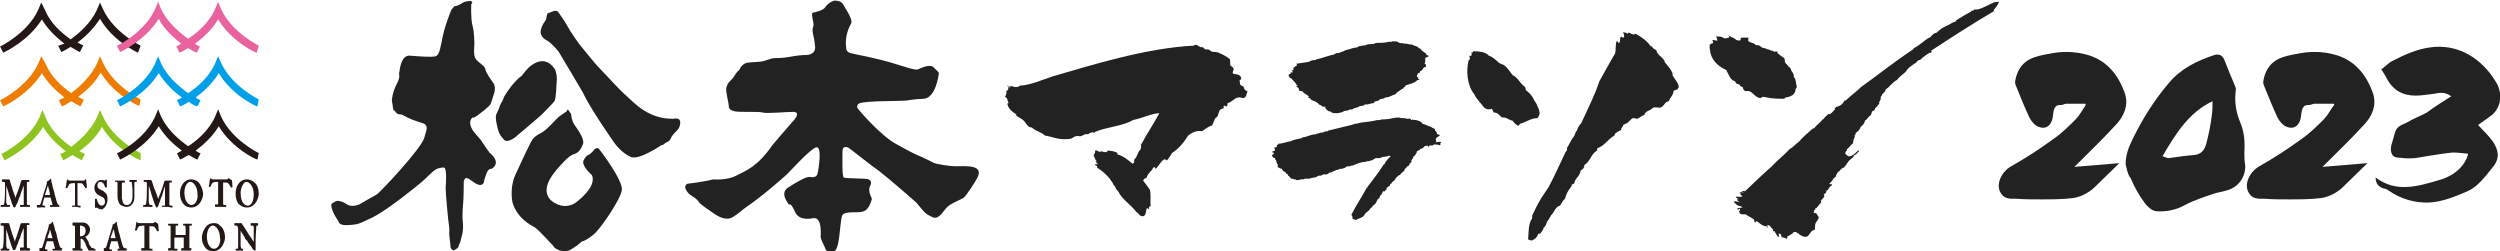 <?xml version="1.0" encoding="utf-8"?>
<!-- Generator: Adobe Illustrator 27.4.0, SVG Export Plug-In . SVG Version: 6.00 Build 0)  -->
<svg version="1.1" id="レイヤー_1" xmlns="http://www.w3.org/2000/svg" xmlns:xlink="http://www.w3.org/1999/xlink" x="0px"
	 y="0px" viewBox="0 0 400 40.2" style="enable-background:new 0 0 400 40.2;" xml:space="preserve">
<style type="text/css">
	.st0{fill:#231815;}
	.st1{fill:#EE7C00;}
	.st2{fill:#8FC31F;}
	.st3{fill:#E9639E;}
	.st4{fill:#009FE8;}
	.st5{fill:#222222;}
	.st6{fill-rule:evenodd;clip-rule:evenodd;fill:#222222;}
</style>
<g>
	<g>
		<g>
			<path class="st0" d="M22.5,7.3c0,0-4.3-2.1-6-5.8L16,0.4l-0.5,1.2c-1,2.1-2.8,3.7-4.2,4.7c-1.4-1-3.2-2.5-4.1-4.7L6.6,0.4
				L6.1,1.6c-1.7,3.7-6,5.8-6,5.8L0,7.4l0.5,1l0.1,0c0.2-0.1,4-1.9,6.1-5.3c0.8,1.4,2.1,2.7,3.6,3.9C9.8,7.1,9.5,7.3,9.4,7.3l-0.1,0
				l0.5,1l0.1,0c0,0,0.6-0.3,1.4-0.8c0.8,0.5,1.4,0.8,1.4,0.8l0.1,0l0.5-1l0-0.1l-0.1,0c-0.1,0-0.4-0.2-0.8-0.4
				C13.9,5.7,15.1,4.4,16,3C18,6.5,21.8,8.3,22,8.4l0.1,0L22.5,7.3L22.5,7.3z"/>
			<path class="st1" d="M22.5,15.9c0,0-4.3-2.1-6-5.8L16,9l-0.5,1.2c-1,2.1-2.8,3.7-4.1,4.7c-1.4-1-3.2-2.5-4.1-4.7L6.6,9l-0.5,1.2
				c-1.7,3.7-6,5.8-6,5.8l-0.1,0l0.5,1l0.1,0c0.2-0.1,4-1.9,6.1-5.3c0.8,1.4,2.1,2.7,3.6,3.9c-0.5,0.3-0.8,0.4-0.8,0.4l-0.1,0l0.5,1
				l0.1,0c0,0,0.6-0.3,1.4-0.8c0.8,0.5,1.3,0.7,1.4,0.8l0.1,0l0.5-1l0-0.1l-0.1,0c-0.1,0-0.4-0.2-0.8-0.4c1.6-1.2,2.8-2.4,3.6-3.9
				c2.1,3.5,5.9,5.3,6.1,5.3l0.1,0L22.5,15.9L22.5,15.9z"/>
			<path class="st2" d="M22.5,24.5c0,0-4.3-2.1-6-5.8L16,17.6l-0.5,1.2c-1,2.1-2.8,3.7-4.1,4.7c-1.4-1-3.2-2.5-4.1-4.7l-0.5-1.2
				l-0.5,1.2c-1.7,3.7-6,5.8-6,5.8l-0.1,0l0.5,1l0.1,0c0.2-0.1,4-1.9,6.1-5.3c0.8,1.4,2.1,2.7,3.6,3.9c-0.4,0.3-0.7,0.4-0.8,0.4
				l-0.1,0l0.5,1l0.1,0c0,0,0.6-0.3,1.4-0.8c0.8,0.5,1.4,0.8,1.4,0.8l0.1,0l0.5-1l-0.1,0c0,0-0.3-0.2-0.8-0.4
				c1.6-1.2,2.8-2.4,3.6-3.9c2.1,3.5,5.9,5.3,6.1,5.3l0.1,0L22.5,24.5L22.5,24.5z"/>
			<path class="st3" d="M41.4,7.3c0,0-4.3-2.1-6-5.8l-0.5-1.2l-0.5,1.2c-1,2.2-2.9,3.8-4.3,4.7c-1.4-1-3.3-2.6-4.3-4.7l-0.5-1.2
				l-0.5,1.2c-1.7,3.7-6,5.8-6,5.8l-0.1,0l0.5,1l0.1,0c0.2-0.1,4-1.9,6.1-5.3C26.3,4.8,27.9,6.1,29,7c-0.4,0.2-0.7,0.4-0.7,0.4
				l-0.1,0l0.5,1l0.1,0c0,0,0.5-0.2,1.3-0.7c0.7,0.4,1.2,0.7,1.3,0.7l0.1,0l0.5-1l-0.1,0c0,0-0.3-0.1-0.7-0.4
				c1.1-0.8,2.7-2.2,3.7-3.9c2.1,3.5,5.9,5.3,6.1,5.3l0.1,0L41.4,7.3L41.4,7.3z"/>
			<path class="st4" d="M41.4,15.9c0,0-4.3-2.1-6-5.8L34.9,9l-0.5,1.2c-1,2.2-2.9,3.8-4.3,4.7c-1.4-1-3.3-2.6-4.3-4.7L25.3,9
				l-0.5,1.2c-1.7,3.7-6,5.8-6,5.8l-0.1,0l0.5,1l0.1,0c0.2-0.1,4-1.9,6.1-5.3c1.1,1.8,2.6,3.1,3.7,3.9c-0.4,0.2-0.7,0.4-0.7,0.4
				l-0.1,0l0.5,1l0.1,0c0,0,0.5-0.2,1.3-0.7c0.7,0.5,1.2,0.7,1.3,0.7l0.1,0l0.5-1l-0.1,0c0,0-0.3-0.1-0.7-0.4
				c1.1-0.8,2.7-2.2,3.7-3.9c2.1,3.5,5.9,5.3,6.1,5.3l0.1,0L41.4,15.9L41.4,15.9z"/>
			<path class="st0" d="M41.4,24.5c0,0-4.3-2.1-6-5.8l-0.5-1.2l-0.5,1.2c-1,2.2-2.9,3.8-4.3,4.7c-1.4-1-3.3-2.6-4.3-4.7l-0.5-1.2
				l-0.5,1.2c-1.7,3.7-6,5.8-6,5.8l-0.1,0l0.5,1l0.1,0c0.2-0.1,4-1.9,6.1-5.3c1.1,1.8,2.6,3.1,3.7,3.9c-0.4,0.2-0.7,0.4-0.7,0.4
				l-0.1,0l0.5,1l0.1,0c0.1,0,0.5-0.3,1.3-0.7c0.7,0.4,1.2,0.7,1.3,0.7l0.1,0l0.5-1l-0.1,0c0,0-0.3-0.1-0.7-0.4
				c1.1-0.8,2.7-2.2,3.7-3.9c2.1,3.5,5.9,5.3,6.1,5.3l0.1,0L41.4,24.5L41.4,24.5z"/>
			<g>
				<path class="st0" d="M4.7,32.8H4.4c0,0-0.1-0.1-0.1-0.2c0,0,0-0.1,0-0.3l0-0.1c0-0.3,0-0.8,0-1v-0.4c0-0.3,0-1.3,0-1.5
					c0-0.2,0-0.2,0.1-0.2h0.2c0.1,0,0.1,0,0.1-0.1v-0.1c0-0.1-0.1-0.1-0.1-0.1c0,0,0,0,0,0l0,0c-0.1,0-0.3,0-0.9,0
					c-0.1,0-0.2,0-0.3,0.1c0,0.1-0.3,0.9-0.4,1.3l-0.3,0.8c-0.1,0.2-0.2,0.5-0.2,0.7c-0.1-0.3-0.3-0.9-0.5-1.4l0-0.1
					c-0.2-0.6-0.4-1.1-0.4-1.3c0-0.1-0.1-0.2-0.2-0.2c0,0,0,0-0.1,0c-0.1,0-0.2,0-0.3,0c-0.4,0-0.6,0-0.6,0l0,0c0,0,0,0,0,0
					c-0.1,0-0.1,0.1-0.1,0.1V29c0,0.1,0,0.1,0.1,0.1h0.2c0.1,0,0.2,0,0.2,0.3v1c0,0.1,0,1.6-0.1,2c0,0.2-0.1,0.4-0.2,0.4H0.2
					c-0.1,0-0.1,0-0.1,0.1V33c0,0,0,0.1,0.1,0.1c0,0,0,0,0.1,0c0.1,0,0.3,0,0.6,0c0.3,0,0.4,0,0.5,0c0,0,0.1,0,0.1,0
					c0.1,0,0.1-0.1,0.1-0.1v-0.1c0-0.1,0-0.1-0.1-0.1H1.2c-0.1,0-0.1-0.2-0.2-0.4c0-0.2,0-0.7,0-1.4v0c0-0.1,0-0.8,0-1.3
					c0.1,0.4,0.4,1.1,0.4,1.3c0,0,0.6,1.9,0.7,2c0,0.1,0.1,0.2,0.2,0.2c0.1,0,0.2-0.1,0.2-0.2c0,0,0.1-0.2,0.2-0.4l0.1-0.2
					c0.2-0.5,0.3-0.9,0.4-1c0-0.1,0.1-0.3,0.2-0.7l0.1-0.2c0.1-0.3,0.2-0.6,0.3-0.8c0,0.3,0,0.7,0,1.3v0.3c0,0.5,0,1.3,0,1.4
					c0,0.1,0,0.1-0.1,0.1H3.3c-0.1,0-0.1,0-0.1,0.1V33c0,0.1,0.1,0.1,0.1,0.1c0,0,0,0,0.1,0c0.1,0,0.3,0,0.6,0c0.3,0,0.5,0,0.6,0
					l0,0c0,0,0.1,0,0.1,0c0.1,0,0.1,0,0.1-0.1v-0.1C4.8,32.8,4.7,32.8,4.7,32.8z"/>
				<path class="st0" d="M7,33.2c0,0,0.1,0,0.1,0c0.1,0,0.1,0,0.1-0.1v-0.1c0,0,0-0.1-0.1-0.1H6.9c-0.1,0-0.1,0-0.1-0.1
					c0,0,0-0.1,0-0.1c0-0.1,0.2-0.8,0.3-1.1h1c0.1,0.3,0.2,0.9,0.3,1.1c0,0.1,0,0.1,0,0.1c0,0,0,0-0.1,0H8.1c-0.1,0-0.1,0-0.1,0.1
					V33c0,0.1,0.1,0.1,0.1,0.1c0,0,0.1,0,0.1,0c0.1,0,0.3,0,0.5,0c0.4,0,0.5,0,0.6,0c0,0,0.1,0,0.1,0c0.1,0,0.1,0,0.1-0.1v-0.1
					c0-0.1,0-0.1-0.1-0.1H9.4c0,0-0.1,0-0.2-0.2c-0.1-0.2-0.4-1.3-0.5-1.7c0-0.2-0.2-0.7-0.3-1.1l0-0.1c-0.1-0.4-0.2-0.7-0.2-0.9
					c0-0.1,0-0.2-0.1-0.2c-0.1,0-0.1,0-0.1,0.1c0,0.1-0.3,0.2-0.4,0.3c-0.1,0-0.1,0.1-0.1,0.1c0,0,0,0.1,0,0.1c0,0,0,0,0,0.1
					c0,0,0,0,0,0c0,0.1-0.4,1.4-0.5,1.6c-0.1,0.5-0.5,1.6-0.5,1.7c-0.1,0.2-0.2,0.2-0.2,0.2H6c-0.1,0-0.1,0-0.1,0.1V33
					c0,0,0,0.2,0.1,0.2c0,0,0,0,0.1,0c0.1,0,0.2,0,0.4,0C6.7,33.1,6.9,33.2,7,33.2z M7.2,31.1c0.1-0.2,0.2-0.6,0.3-0.9
					c0.1-0.3,0.1-0.4,0.2-0.5l0,0.1c0.1,0.4,0.3,1.1,0.3,1.4H7.2z"/>
				<path class="st0" d="M12.7,33.2C12.7,33.2,12.7,33.2,12.7,33.2c0.1,0,0.2,0,0.2-0.1v-0.1c0-0.1-0.1-0.1-0.1-0.1h-0.3
					c-0.1,0-0.1-0.2-0.1-0.5v-3.1h0.1c0.3,0,0.6,0,0.7,0.1c0.1,0.1,0.3,0.4,0.4,0.6c0,0,0,0.1,0.1,0.1l0,0h0l0.1,0
					c0,0,0.1,0,0.1-0.1c0-0.3-0.1-1-0.1-1.1c0-0.1,0-0.2-0.1-0.2c-0.1,0-0.1,0-0.1,0.1l0,0c-0.1,0.1-0.2,0.1-0.3,0.1
					c0,0-0.1,0-0.1,0l0,0c-0.2,0-0.4,0-0.8,0h-0.3c-0.3,0-0.5,0-0.7,0h0c-0.1,0-0.1,0-0.2,0c-0.1,0-0.2,0-0.3-0.1
					c0,0-0.1-0.1-0.1-0.1c0,0-0.1,0-0.1,0.2c0,0-0.1,0.3-0.1,0.7l-0.1,0.4c0,0.1,0,0.1,0.1,0.1l0.1,0c0,0,0,0,0,0
					c0.1,0,0.1-0.1,0.1-0.1c0.2-0.4,0.3-0.6,0.4-0.6c0.2-0.1,0.5-0.1,0.7-0.1h0.1v1.4c0,0.9,0,2,0,2.1c0,0,0,0.1-0.1,0.1h-0.3
					c-0.1,0-0.1,0-0.1,0.1V33c0,0.1,0.1,0.1,0.1,0.1c0,0,0,0,0.1,0l0,0c0.1,0,0.3,0,0.6,0C12.4,33.1,12.6,33.2,12.7,33.2z"/>
				<path class="st0" d="M17.2,31.8c0-0.4-0.1-0.7-0.3-0.9c-0.2-0.2-0.4-0.4-0.7-0.5c-0.2-0.1-0.4-0.2-0.5-0.3
					c-0.1-0.1-0.1-0.3-0.1-0.5c0-0.2,0.1-0.5,0.5-0.5c0.2,0,0.3,0.1,0.4,0.2c0.2,0.2,0.2,0.4,0.3,0.6c0,0.1,0.1,0.1,0.1,0.1
					c0,0,0,0,0,0l0.1,0c0.1,0,0.1-0.1,0.1-0.1c0,0,0-0.2,0-0.4c0-0.2,0-0.5,0-0.6c0-0.1-0.1-0.2-0.1-0.2c-0.1,0-0.1,0-0.1,0.1
					l-0.1,0.1c0,0,0,0,0,0c-0.1,0-0.3-0.1-0.6-0.1c-0.3,0-0.5,0.1-0.7,0.3c-0.2,0.2-0.4,0.5-0.4,0.9c0,0.4,0.1,0.7,0.3,0.9
					c0.2,0.3,0.6,0.4,0.7,0.5c0.5,0.2,0.7,0.4,0.7,0.9c0,0.4-0.3,0.6-0.5,0.6c-0.2,0-0.4-0.1-0.6-0.4c-0.1-0.3-0.2-0.5-0.2-0.6
					c0-0.1-0.1-0.1-0.1-0.1l0,0l-0.1,0c-0.1,0-0.1,0.1-0.1,0.1c0,0,0,0.3,0,0.6c0,0.3,0,0.5,0,0.6c0,0.1,0.1,0.2,0.1,0.2
					c0.1,0,0.1-0.1,0.2-0.1l0,0c0,0,0,0,0,0c0,0,0,0,0,0c0.2,0.2,0.5,0.3,0.9,0.3C16.8,33.2,17.2,32.7,17.2,31.8z"/>
				<path class="st0" d="M21.5,30.3c0-0.5,0-0.9,0-1c0-0.1,0-0.2,0.1-0.2h0.2c0,0,0.1,0,0.1-0.1v-0.1c0-0.1-0.1-0.1-0.1-0.1
					c0,0,0,0,0,0l0,0c-0.1,0-0.2,0-0.4,0c-0.2,0-0.4,0-0.5,0l0,0c0,0,0,0-0.1,0c-0.1,0-0.1,0-0.1,0.1V29c0,0.1,0,0.1,0.1,0.1h0.2
					c0.1,0,0.1,0.1,0.1,0.2c0,0.1,0.1,0.7,0.1,1.1v1.1c0,0.4-0.1,0.7-0.3,1c-0.1,0.2-0.4,0.3-0.6,0.3c-0.1,0-0.4,0-0.6-0.3
					c-0.1-0.2-0.1-0.5-0.2-0.7c0-0.2,0-0.6,0-0.9v-0.7c0-0.3,0-0.7,0-0.8c0-0.1,0-0.2,0.2-0.2h0.2c0.1,0,0.1,0,0.1-0.1v-0.1
					c0-0.1-0.1-0.1-0.1-0.1c0,0,0,0-0.1,0h0c-0.1,0-0.3,0-0.6,0c-0.4,0-0.6,0-0.7,0l0,0c0,0,0,0,0,0c-0.1,0-0.1,0-0.1,0.1V29
					c0,0.1,0.1,0.1,0.1,0.1h0.2c0,0,0.1,0,0.1,0.2v1.4c0,0.8,0,1.2,0.1,1.4c0.1,0.4,0.3,0.7,0.6,0.8c0.2,0.1,0.5,0.2,0.7,0.2
					c0.4,0,0.7-0.1,0.9-0.4c0.3-0.3,0.4-0.7,0.4-1.2C21.5,31.4,21.5,30.4,21.5,30.3z"/>
				<path class="st0" d="M27.4,33.2L27.4,33.2c0.1,0,0.1,0,0.1,0c0.1,0,0.1,0,0.1-0.1v-0.1c0-0.1-0.1-0.1-0.1-0.1h-0.3
					c0,0-0.1-0.1-0.1-0.2c0,0,0-0.1,0-0.2l0-0.2c0-0.3,0-0.8,0-1v-0.4c0-0.9,0-1.4,0-1.5c0-0.2,0-0.2,0.1-0.2h0.2
					c0.1,0,0.1,0,0.1-0.1v-0.1c0-0.1-0.1-0.1-0.1-0.1c0,0,0,0,0,0l0,0c-0.1,0-0.3,0-0.8,0c-0.1,0-0.2,0-0.3,0.1
					c0,0.1-0.3,0.9-0.4,1.3l-0.1,0.2c0,0.1-0.1,0.3-0.2,0.6l-0.1,0.2c-0.1,0.2-0.1,0.4-0.2,0.5c-0.1-0.3-0.3-0.9-0.5-1.4l-0.1-0.2
					c-0.2-0.5-0.3-1-0.4-1.2c0-0.1-0.1-0.2-0.2-0.2c0,0-0.1,0-0.1,0c-0.1,0-0.2,0-0.3,0c-0.4,0-0.6,0-0.6,0l0,0c0,0,0,0,0,0
					c-0.1,0-0.1,0.1-0.1,0.1V29c0,0.1,0,0.1,0.1,0.1h0.2c0.1,0,0.2,0,0.2,0.3v1c0,0.1,0,1.6-0.1,2c0,0.2-0.1,0.4-0.2,0.4h-0.2
					c-0.1,0-0.1,0-0.1,0.1V33c0,0,0,0.1,0.1,0.1c0,0,0,0,0.1,0c0.1,0,0.3,0,0.6,0c0.3,0,0.4,0,0.5,0c0,0,0.1,0,0.1,0
					c0.1,0,0.1-0.1,0.1-0.1v-0.1c0-0.1,0-0.1-0.1-0.1H24c-0.1,0-0.1-0.2-0.2-0.4c0-0.2,0-0.7,0-1.4v0c0-0.2,0-0.8,0-1.3
					c0.1,0.4,0.4,1.1,0.4,1.3c0,0,0.6,1.9,0.7,2c0,0.1,0.1,0.2,0.2,0.2c0.1,0,0.1-0.1,0.2-0.2c0,0,0.1-0.2,0.2-0.6l0.1-0.2
					c0.1-0.4,0.2-0.7,0.3-0.8c0-0.1,0.1-0.3,0.2-0.7c0.1-0.3,0.2-0.7,0.3-0.9c0,0.3,0,0.7,0,1.3v0.3c0,0.5,0,1.3,0,1.4
					c0,0.1,0,0.1-0.1,0.1h-0.3c-0.1,0-0.1,0-0.1,0.1V33c0,0.1,0.1,0.1,0.1,0.1c0,0,0,0,0.1,0c0.1,0,0.3,0,0.6,0
					C27.1,33.1,27.3,33.2,27.4,33.2z"/>
				<path class="st0" d="M31.8,29.2c-0.4-0.4-0.9-0.5-1.2-0.5c-0.6,0-1.1,0.3-1.4,0.8c-0.4,0.6-0.4,1.2-0.4,1.5
					c0,0.9,0.4,1.5,0.7,1.8c0.3,0.3,0.8,0.4,1.1,0.4c0.6,0,1.1-0.3,1.5-0.9c0.2-0.4,0.4-0.8,0.4-1.3C32.4,30,32,29.5,31.8,29.2z
					 M30.6,32.8c-0.4,0-1.1-0.5-1.1-2c0-0.4,0.1-1,0.4-1.4c0.2-0.2,0.3-0.3,0.5-0.3c0,0,0,0,0.1,0c0,0,0,0,0,0c0.4,0,1.1,0.7,1.1,2
					C31.7,31.7,31.4,32.8,30.6,32.8z"/>
				<path class="st0" d="M36.6,28.5c-0.1,0-0.1,0-0.1,0.1l0,0c-0.1,0.1-0.2,0.1-0.3,0.1c0,0-0.1,0-0.1,0l0,0c-0.2,0-0.4,0-0.8,0
					h-0.3c-0.3,0-0.5,0-0.7,0h0c-0.1,0-0.1,0-0.2,0c-0.1,0-0.2,0-0.3-0.1c0,0-0.1-0.1-0.1-0.1c0,0-0.1,0-0.1,0.2
					c0,0-0.1,0.3-0.1,0.7l-0.1,0.4c0,0.1,0,0.1,0.1,0.1l0.1,0c0,0,0,0,0,0c0.1,0,0.1-0.1,0.1-0.1c0.2-0.4,0.3-0.6,0.4-0.6
					c0.2-0.1,0.5-0.1,0.7-0.1h0.1v1.4c0,0.2,0,1.9,0,2.1c0,0,0,0.1-0.1,0.1h-0.3c-0.1,0-0.1,0-0.1,0.1V33c0,0.1,0.1,0.1,0.1,0.1
					c0,0,0,0,0.1,0l0,0c0.1,0,0.3,0,0.7,0c0.4,0,0.6,0,0.7,0c0,0,0,0,0.1,0c0.1,0,0.1,0,0.1-0.1v-0.1c0-0.1-0.1-0.1-0.1-0.1h-0.3
					c-0.1,0-0.1-0.2-0.1-0.5v-3.1h0.1c0.3,0,0.6,0,0.7,0.1c0.1,0.1,0.3,0.4,0.4,0.6c0,0,0,0.1,0.1,0.1h0l0.1,0c0,0,0.1,0,0.1-0.1
					c0-0.3-0.1-1-0.1-1.1C36.7,28.7,36.7,28.5,36.6,28.5z"/>
				<path class="st0" d="M38.4,32.8c0.3,0.3,0.8,0.4,1.1,0.4c0.6,0,1.1-0.3,1.5-0.9c0.2-0.4,0.4-0.8,0.4-1.3c0-1-0.4-1.6-0.7-1.8
					c-0.4-0.4-0.9-0.5-1.2-0.5c-0.6,0-1.1,0.3-1.4,0.8c-0.4,0.6-0.4,1.2-0.4,1.5C37.7,31.9,38,32.6,38.4,32.8z M39.4,29.1
					C39.4,29.1,39.5,29.1,39.4,29.1L39.4,29.1C39.5,29.1,39.5,29.1,39.4,29.1c0.5,0,1.2,0.7,1.2,2c0,0.7-0.2,1.8-1,1.8
					c-0.4,0-1.1-0.5-1.1-2c0-0.4,0.1-1,0.4-1.4C39.1,29.2,39.2,29.1,39.4,29.1z"/>
				<path class="st0" d="M4.7,39.7H4.4c0,0-0.1-0.1-0.1-0.2c0,0,0-0.1,0-0.3l0-0.1c0-0.3,0-0.8,0-1v-0.4c0-0.3,0-1.4,0-1.5
					c0-0.2,0-0.2,0.1-0.2h0.2c0.1,0,0.1,0,0.1-0.1v-0.1c0-0.1-0.1-0.1-0.1-0.1c0,0,0,0-0.1,0c-0.1,0-0.3,0-0.9,0
					c-0.1,0-0.2,0-0.3,0.1c0,0.1-0.3,0.9-0.4,1.3l-0.1,0.3c0,0.1-0.1,0.3-0.2,0.6c-0.1,0.2-0.2,0.5-0.2,0.7
					c-0.1-0.3-0.3-0.9-0.5-1.4l0-0.1c-0.2-0.5-0.3-1-0.4-1.3c0-0.1-0.1-0.2-0.2-0.2c0,0,0,0-0.1,0c-0.1,0-0.2,0-0.3,0
					c-0.4,0-0.5,0-0.6,0c0,0,0,0-0.1,0c-0.1,0-0.1,0.1-0.1,0.1V36c0,0.1,0,0.1,0.1,0.1h0.2c0.1,0,0.2,0,0.2,0.3v1c0,0.1,0,1.6-0.1,2
					c0,0.2-0.1,0.4-0.2,0.4H0.2c-0.1,0-0.1,0-0.1,0.1V40c0,0,0,0.1,0.1,0.1c0,0,0,0,0,0h0c0.1,0,0.2,0,0.6,0c0.3,0,0.4,0,0.5,0
					c0,0,0.1,0,0.1,0c0.1,0,0.1-0.1,0.1-0.1v-0.1c0-0.1,0-0.1-0.1-0.1H1.2c-0.1,0-0.1-0.2-0.2-0.4c0-0.2,0-0.7,0-1.4v0
					c0-0.1,0-0.8,0-1.3c0.1,0.4,0.4,1.1,0.4,1.3c0,0,0.6,1.9,0.7,2C2.2,40,2.3,40,2.3,40c0.1,0,0.2-0.1,0.2-0.2c0,0,0.1-0.2,0.2-0.5
					l0.1-0.2c0.1-0.4,0.3-0.9,0.4-1c0-0.1,0.1-0.3,0.2-0.7l0.1-0.2c0.1-0.3,0.2-0.5,0.3-0.7c0,0.3,0,0.7,0,1.3v0.3
					c0,0.5,0,1.3,0,1.4c0,0.1,0,0.1-0.1,0.1H3.3c-0.1,0-0.1,0-0.1,0.1V40c0,0.1,0.1,0.1,0.1,0.1c0,0,0,0,0.1,0c0.1,0,0.3,0,0.6,0
					c0.3,0,0.5,0,0.6,0c0,0,0.1,0,0.1,0c0.1,0,0.1,0,0.1-0.1v-0.1C4.8,39.8,4.7,39.7,4.7,39.7z"/>
				<path class="st0" d="M9.9,39.7H9.8c0,0-0.1,0-0.2-0.2c-0.1-0.2-0.4-1.3-0.5-1.7c0-0.2-0.1-0.6-0.3-1l0-0.1
					c-0.1-0.4-0.2-0.8-0.3-1c0-0.1,0-0.2-0.1-0.2c-0.1,0-0.1,0-0.1,0.1c0,0.1-0.3,0.2-0.4,0.3c-0.1,0-0.1,0.1-0.1,0.1
					c0,0,0,0.1,0,0.1c0,0,0,0,0,0.1c0,0,0,0,0,0l0,0c0,0.1-0.4,1.4-0.5,1.6c-0.1,0.5-0.5,1.6-0.5,1.7c-0.1,0.2-0.2,0.2-0.2,0.2H6.4
					c-0.1,0-0.1,0-0.1,0.1V40c0,0,0,0.2,0.1,0.2c0,0,0,0,0.1,0l0,0c0.1,0,0.2,0,0.4,0c0.2,0,0.4,0,0.5,0h0c0,0,0.1,0,0.1,0
					c0.1,0,0.1,0,0.1-0.1v-0.1c0,0,0-0.1-0.1-0.1H7.3c0,0-0.1,0-0.1-0.1c0,0,0-0.1,0-0.1c0-0.1,0.2-0.8,0.3-1.1h1
					c0.1,0.3,0.2,0.9,0.3,1.1c0,0.1,0,0.1,0,0.1c0,0,0,0-0.1,0H8.5c-0.1,0-0.1,0-0.1,0.1V40c0,0.1,0.1,0.1,0.1,0.1c0,0,0.1,0,0.1,0
					l0,0c0.1,0,0.3,0,0.5,0c0.4,0,0.5,0,0.6,0c0,0,0.1,0,0.1,0c0.1,0,0.1,0,0.1-0.1v-0.1C10,39.8,10,39.7,9.9,39.7z M8.4,38.1H7.6
					c0-0.2,0.1-0.5,0.3-0.9l0-0.1c0-0.2,0.1-0.3,0.1-0.4C8.1,37.1,8.3,37.8,8.4,38.1z"/>
				<path class="st0" d="M14.9,39.7c-0.1,0-0.2,0-0.3-0.1c-0.1-0.1-0.4-0.6-0.4-0.7l0-0.1c-0.1-0.2-0.3-0.6-0.4-0.7
					c0-0.1-0.1-0.1-0.2-0.2c0.5-0.2,0.8-0.6,0.8-1.2c0-0.3-0.1-0.5-0.3-0.7c-0.2-0.3-0.6-0.4-0.9-0.4c-0.1,0-0.2,0-0.3,0l-0.1,0
					c-0.2,0-0.3,0-0.5,0c-0.4,0-0.5,0-0.6,0c0,0,0,0,0,0c-0.1,0-0.1,0-0.1,0.1V36c0,0.1,0,0.1,0.1,0.1h0.2c0,0,0.1,0.1,0.1,0.2v1.6
					c0,0.5,0,1.1,0,1.7c0,0.1,0,0.1-0.1,0.1h-0.2c-0.1,0-0.1,0-0.1,0.1V40c0,0.1,0.1,0.1,0.1,0.1c0,0,0,0,0.1,0c0.1,0,0.2,0,0.6,0
					c0.4,0,0.5,0,0.6,0c0,0,0,0,0.1,0c0.1,0,0.1,0,0.1-0.1v-0.1c0-0.1,0-0.1-0.1-0.1h-0.2c0,0,0,0,0-0.2c0-0.1,0-0.7,0-1.1v-0.3
					c0,0,0.1,0,0.1,0c0.2,0,0.2,0.1,0.4,0.3c0.1,0.1,0.2,0.4,0.3,0.5l0,0.1c0.1,0.3,0.2,0.5,0.3,0.6c0,0.1,0.1,0.3,0.2,0.4l0,0
					l0.1,0c0.1,0,0.2,0,0.4,0c0.2,0,0.3,0,0.4,0c0,0,0,0,0.1,0c0,0,0.1,0,0.1-0.1v-0.1C15,39.8,15,39.7,14.9,39.7z M13.7,36.9
					c0,0.3-0.1,0.9-0.8,0.9c0,0-0.1,0-0.1,0l0-1.6c0-0.1,0-0.1,0-0.1c0,0,0.1,0,0.1,0c0.2,0,0.4,0.1,0.6,0.2
					C13.6,36.5,13.7,36.7,13.7,36.9z"/>
				<path class="st0" d="M20.1,39.7h-0.2c0,0-0.1,0-0.2-0.2c-0.1-0.2-0.4-1.3-0.5-1.7c0-0.2-0.2-0.6-0.3-1.1l0-0.1
					c-0.1-0.4-0.2-0.7-0.2-0.9c0-0.1,0-0.2-0.1-0.2c-0.1,0-0.1,0-0.1,0.1c0,0.1-0.3,0.2-0.4,0.3c-0.1,0-0.1,0.1-0.1,0.1
					c0,0,0,0.1,0,0.1c0,0,0,0,0,0.1c0,0,0,0,0,0c-0.1,0.2-0.4,1.4-0.5,1.6c-0.1,0.5-0.5,1.6-0.5,1.7c-0.1,0.2-0.2,0.2-0.2,0.2h-0.1
					c-0.1,0-0.1,0-0.1,0.1V40c0,0,0,0.2,0.1,0.2c0,0,0,0,0.1,0l0,0c0.1,0,0.2,0,0.4,0c0.2,0,0.4,0,0.5,0h0c0,0,0.1,0,0.1,0
					c0.1,0,0.1,0,0.1-0.1v-0.1c0,0,0-0.1-0.1-0.1h-0.2c-0.1,0-0.1,0-0.1-0.1c0,0,0-0.1,0-0.1c0-0.1,0.2-0.8,0.3-1.1h1
					c0.1,0.3,0.2,0.9,0.3,1.1c0,0.1,0,0.1,0,0.1c0,0,0,0-0.1,0h-0.1c-0.1,0-0.1,0-0.1,0.1V40c0,0.1,0.1,0.1,0.1,0.1c0,0,0.1,0,0.1,0
					l0,0c0.1,0,0.3,0,0.5,0c0.4,0,0.5,0,0.6,0c0,0,0.1,0,0.1,0c0.1,0,0.1,0,0.1-0.1v-0.1C20.2,39.8,20.1,39.7,20.1,39.7z M18.5,38.1
					h-0.8c0-0.2,0.2-0.6,0.3-0.9c0.1-0.3,0.1-0.5,0.2-0.5l0,0.1C18.3,37,18.4,37.8,18.5,38.1z"/>
				<path class="st0" d="M24.8,35.5c-0.1,0-0.1,0-0.1,0.1l0,0c-0.1,0.1-0.2,0.1-0.3,0.1c0,0-0.1,0-0.1,0l0,0c-0.2,0-0.4,0-0.8,0
					h-0.3c-0.3,0-0.5,0-0.7,0c-0.1,0-0.1,0-0.2,0c-0.1,0-0.2,0-0.3-0.1c0,0-0.1-0.1-0.1-0.1c0,0-0.1,0-0.1,0.2
					c0,0.1-0.1,0.4-0.1,0.7l-0.1,0.4c0,0.1,0,0.1,0.1,0.1l0.1,0c0,0,0,0,0,0c0.1,0,0.1-0.1,0.1-0.1c0.2-0.5,0.3-0.6,0.4-0.6
					c0.2-0.1,0.5-0.1,0.7-0.1h0.1v1.4c0,0.9,0,2,0,2.1c0,0,0,0.1-0.1,0.1h-0.3c-0.1,0-0.1,0-0.1,0.1V40c0,0.1,0.1,0.1,0.1,0.1
					c0,0,0,0,0.1,0c0.1,0,0.3,0,0.7,0c0.4,0,0.6,0,0.7,0c0,0,0,0,0.1,0c0.1,0,0.1,0,0.1-0.1v-0.1c0-0.1-0.1-0.1-0.1-0.1h-0.3
					c-0.1,0-0.1-0.2-0.1-0.5v-3.1h0.1c0.3,0,0.6,0,0.7,0.1c0.1,0.1,0.3,0.4,0.4,0.6c0,0,0,0.1,0.1,0.1l0,0l0.1,0c0,0,0.1,0,0.1-0.1
					c0-0.3-0.1-1-0.1-1.1C24.9,35.6,24.9,35.5,24.8,35.5z"/>
				<path class="st0" d="M30.6,39.7h-0.2c-0.1,0-0.1,0-0.1-0.2c0-0.1,0-0.3,0-0.6l0-0.3c0-0.3,0-0.5,0-0.6v-0.6c0-0.1,0-0.3,0-0.5
					l0-0.2c0-0.2,0-0.3,0-0.4c0-0.2,0-0.2,0.1-0.2h0.2c0.1,0,0.1-0.1,0.1-0.1v-0.1c0-0.1-0.1-0.1-0.1-0.1c0,0-0.1,0-0.1,0
					c-0.1,0-0.3,0-0.5,0c-0.3,0-0.4,0-0.5,0c-0.1,0-0.1,0-0.1,0c-0.1,0-0.1,0-0.1,0.1V36c0,0.1,0.1,0.1,0.1,0.1h0.2c0,0,0,0,0.1,0.2
					c0,0.1,0,0.9,0,1.1v0.2c0,0,0,0,0,0h0h-1.6c0,0,0,0,0,0v-0.2c0-0.2,0-0.9,0-1c0-0.3,0-0.3,0.1-0.3h0.2c0.1,0,0.1,0,0.1-0.1v-0.1
					c0-0.1,0-0.1-0.1-0.1c0,0-0.1,0-0.1,0c-0.1,0-0.3,0-0.6,0c-0.3,0-0.5,0-0.6,0c0,0-0.1,0-0.1,0c-0.1,0-0.1,0.1-0.1,0.1V36
					c0,0.1,0.1,0.1,0.1,0.1h0.2c0.1,0,0.1,0,0.1,0.3c0,0,0,0.1,0,0.1l0,0.3c0,0.2,0,0.5,0,0.6v0.8c0,0.2,0,0.5,0,0.8V39
					c0,0.2,0,0.4,0,0.5c0,0.1,0,0.2-0.1,0.2h-0.2c-0.1,0-0.1,0-0.1,0.1V40c0,0.1,0,0.1,0.1,0.1c0,0,0.1,0,0.1,0c0.1,0,0.3,0,0.6,0
					c0.3,0,0.4,0,0.5,0c0,0,0.1,0,0.1,0c0.1,0,0.1,0,0.1-0.1v-0.1c0-0.1,0-0.1-0.1-0.1H28c0,0-0.1,0-0.1-0.1c0-0.4,0-1.1,0-1.3V38
					l0,0h1.5c0,0,0,0,0,0l0,0.2c0,0.1,0,1.1,0,1.3c0,0.2,0,0.2,0,0.2h-0.3c-0.1,0-0.1,0-0.1,0.1V40c0,0.1,0,0.1,0.1,0.1
					c0,0,0.1,0,0.2,0c0.1,0,0.3,0,0.6,0c0.3,0,0.4,0,0.5,0l0,0c0,0,0.1,0,0.1,0c0.1,0,0.1,0,0.1-0.1v-0.1
					C30.7,39.8,30.6,39.7,30.6,39.7z"/>
				<path class="st0" d="M34.2,35.7c-0.6,0-1.1,0.3-1.4,0.8c-0.4,0.6-0.5,1.2-0.5,1.5c0,0.9,0.4,1.5,0.7,1.8
					c0.3,0.3,0.8,0.4,1.1,0.4c0.6,0,1.1-0.3,1.5-0.9c0.2-0.4,0.4-0.8,0.4-1.3c0-1-0.4-1.6-0.7-1.8C34.9,35.7,34.5,35.7,34.2,35.7z
					 M34.2,39.8c-0.4,0-1.1-0.5-1.1-2c0-0.4,0.1-1,0.4-1.4c0.2-0.2,0.3-0.3,0.5-0.3c0,0,0,0,0.1,0l0,0c0,0,0,0,0,0
					c0.4,0,1.1,0.7,1.1,2C35.3,38.1,35.3,39.8,34.2,39.8z"/>
				<path class="st0" d="M41.2,35.7C41.2,35.7,41.2,35.7,41.2,35.7c-0.1,0-0.3,0-0.5,0c-0.2,0-0.4,0-0.4,0c0,0-0.1,0-0.1,0
					c-0.1,0-0.1,0.1-0.1,0.1V36c0,0.1,0.1,0.1,0.1,0.1h0.2c0.1,0,0.2,0.1,0.2,0.2c0,0.1,0,0.5,0,0.8l0,0.1c0,0.3,0,0.6,0,1.1v0.4
					c-0.2-0.3-0.7-1.1-0.8-1.2c-0.1-0.2-1-1.6-1.1-1.7c0-0.1-0.1-0.1-0.2-0.1c0,0,0,0,0,0c0,0-0.1,0-0.1,0c-0.1,0-0.1,0-0.2,0
					c-0.2,0-0.3,0-0.4,0c0,0-0.1,0-0.1,0c0,0,0,0-0.1,0c-0.1,0-0.1,0-0.1,0.1V36c0,0.1,0,0.1,0.1,0.1l0.2,0c0.2,0,0.3,0.2,0.3,0.6
					v0.8c0,0.9,0,1.7,0,1.9c0,0.4-0.1,0.4-0.1,0.4h-0.2c-0.1,0-0.1,0.1-0.1,0.1V40c0,0.1,0.1,0.1,0.1,0.1c0,0,0.1,0,0.1,0l0.1,0
					c0.1,0,0.3,0,0.3,0c0.1,0,0.3,0,0.4,0h0c0.1,0,0.1,0,0.1,0c0.1,0,0.1-0.1,0.1-0.1v-0.1c0-0.1-0.1-0.1-0.1-0.1h-0.1
					c-0.1,0-0.1,0-0.2-0.4c0,0,0-0.9,0-2v-0.5c0,0.1,0.1,0.1,0.1,0.2c0.3,0.5,0.6,0.9,0.6,1c0,0.1,0.2,0.3,0.4,0.5l0.1,0.2
					c0.1,0.1,0.2,0.3,0.3,0.4c0.2,0.2,0.3,0.4,0.4,0.6l0.1,0.1c0,0.1,0.1,0.1,0.1,0.1c0,0,0.1,0.1,0.2,0.1c0.1,0,0.1-0.2,0.1-0.2
					v-1.6c0-0.6,0.1-1.7,0.1-2c0-0.1,0-0.2,0.1-0.2h0.1c0,0,0.1,0,0.1-0.1v-0.1C41.3,35.8,41.3,35.7,41.2,35.7z"/>
			</g>
		</g>
	</g>
	<g>
		<path class="st5" d="M392.2,15.4c-1-0.7-1.8-0.6-2.7-0.4c-1,0.1-2,0.3-3,0.3c-2.1,0-3.7-0.9-4.7-2.9c-0.2-0.4-0.4-0.7-0.8-1.3
			c0.6-0.4,1.1-1,1.7-1.3c1.9-1,3.9-1.9,6-2.2c4.5-0.7,8.4,1.7,10.7,5.6c1.1,1.8,0.8,4.3-1.1,5.5c-0.6,0.4-1.2,0.9-1.8,1.3
			c0.8,0.9,1.7,1.7,2.4,2.7c0.9,1.4,1.1,2.7-0.1,4.1c-1.2,1.5-2.4,3.1-4,3.8c-1.9,0.8-4,1.7-6.1,1.8c-2.2,0.1-4.5-0.5-6.5-1.9
			c-0.2-0.1-0.4-0.3-0.6-0.3c-1-0.2-1.5-0.8-1.5-1.8c3.3,2.5,6.8,1.4,10.2,0.4c2.5-0.7,4.2-2.4,4.6-4.2c-0.9-0.1-1.7-0.2-2.5-0.2
			c-2,0.2-4,0.6-6,0.9c-1,0.1-1.9,0-2.9-0.1c-0.8-0.1-1.1-0.9-0.9-1.9c0.2-0.7,0.4-1.4,0.6-2.1c0.3-1.1,1.2-1.2,1.9-1.6
			c1-0.6,2.1-1,3.2-1.6C389.5,17.1,390.8,16.3,392.2,15.4z"/>
		<g>
			<path class="st5" d="M340.1,26.3c0-1.5,0.5-2.8,1.1-4c1.6-3.3,3.5-6.3,5.8-9c2-2.4,4.6-3.6,7.3-4.5c0.7-0.2,1.3,0,1.6,0.8
				c0.6,1.5,1.2,3,1.8,4.4c0.1,0.2,0,0.4,0,0.7c-0.2,1.7,0.1,3.3,0.7,4.8c0.7,1.6,0.8,3.2,0.7,4.9c0,0.6,0,1.2,0.1,1.8
				c0.2,1.3-0.4,2.7-1.4,3.5c-1.1,0.9-2.4,0.9-3.6,1.3c-1.5,0.5-3.1,1-4.6,1.8c-1.4,0.8-3,1.1-4.5,1c-0.7,0-1.5-0.7-2-1.4
				c-0.9-1.2-1.6-2.5-2.2-3.9C340.4,27.9,340.3,27,340.1,26.3z M346,25c0.4,0.1,0.7,0.3,1,0.3c1.4-0.2,2.7-0.4,4.1-0.5
				c1-0.1,1.6-0.7,1.9-1.8c0.4-1.5,0.7-3,0.9-4.6c0.1-0.7,0.1-1.4,0.1-2.2C350.2,18,348.1,21.4,346,25z"/>
			<path class="st5" d="M333.7,16.6c-1,0-2,0-3.1,0c-0.3,0-0.5,0.2-0.8,0.2c-1-0.1-1.2,0.6-1.3,1.5c-0.1,1.6-1,2.5-2.3,2
				c-0.6-0.2-1.2-0.9-1.5-1.5c-0.8-1.7-1.5-3.5-2.2-5.2c-0.2-0.5,0-0.9,0.1-1.4c0.9-2.9,3.2-3.2,5.3-3.6c1.9-0.4,3.9-0.4,5.8,0.1
				c3.2,0.8,5.2,3.1,6.3,6.3c0.6,1.9-0.2,3.6-1.4,4.9c-2.1,2.3-4.4,4.5-6.7,6.8c2.4-0.2,4.8-0.4,7.2-0.6c-1.1,1.1-2.3,2.2-3.5,3.4
				c-1.1,1.2-2.5,2-4,2.2c-1.7,0.2-3.4,0.2-5.1,0.2c-1.3,0-2.6,0-3.9-0.1c-0.8,0-1.8,0.1-2.4-0.8c-1-1.4,0-3.5,1.6-4.4
				c2.3-1.3,4.6-2.8,6.8-4.4c1.3-0.9,2.4-2,3.5-3.1c0.6-0.6,1-1.4,1.5-2.1C333.7,16.9,333.7,16.7,333.7,16.6z"/>
			<path class="st5" d="M373.4,16.6c-1,0-2,0-3.1,0c-0.3,0-0.5,0.2-0.8,0.2c-1-0.1-1.2,0.6-1.3,1.5c-0.1,1.6-1,2.5-2.3,2
				c-0.6-0.2-1.2-0.9-1.5-1.5c-0.8-1.7-1.5-3.5-2.2-5.2c-0.2-0.5,0-0.9,0.1-1.4c0.9-2.9,3.2-3.2,5.3-3.6c1.9-0.4,3.9-0.4,5.8,0.1
				c3.2,0.8,5.2,3.1,6.3,6.3c0.6,1.9-0.2,3.6-1.4,4.9c-2.1,2.3-4.4,4.5-6.7,6.8c2.4-0.2,4.8-0.4,7.2-0.6c-1.1,1.1-2.3,2.2-3.5,3.4
				c-1.1,1.2-2.5,2-4,2.2c-1.7,0.2-3.4,0.2-5.1,0.2c-1.3,0-2.6,0-3.9-0.1c-0.8,0-1.8,0.1-2.4-0.8c-1-1.4,0-3.5,1.6-4.4
				c2.3-1.3,4.6-2.8,6.8-4.4c1.3-0.9,2.4-2,3.5-3.1c0.6-0.6,1-1.4,1.5-2.1C373.5,16.9,373.5,16.7,373.4,16.6z"/>
		</g>
	</g>
	<g>
		<path class="st6" d="M69.1,9.1h0.3c0,0.2-0.1,0.3-0.3,0.3C69,9.3,69.2,9.3,69.1,9.1"/>
		<line class="st5" x1="74" y1="20.1" x2="74" y2="20"/>
		<path class="st5" d="M87.2,3.4c0,0,0.1-0.1,0.2-0.4c0.1-0.3,0-0.7,0.3-0.9c0,0,0.6-0.2,0.8-0.3c0.2-0.1,0.7-0.1,0.8,0.1
			c0.1,0.2,1.1,1.5,1.5,2.3c0.4,0.8,1.9,2.9,2,3C93,7.4,95,10,96,11c1,1,3.1,3.4,4.3,4.4c1.2,1.1,3.5,3.7,7.5,3.6c0,0,0.2-0.1,0.7,0
			c0.5,0.2,0.3,1,0.3,0.9c0,0,0,0.5-0.5,1c-0.5,0.5-0.8,0.8-1,1.3c-0.2,0.4-0.5,0.5-0.7,0.6c-0.2,0.1-0.5,0.4-0.6,0.4
			c-0.1,0-0.3,0.1-0.3,0.1c0,0-3.5,2.4-4.8,1.8c-1.3-0.6-2.2-1.7-2.5-2.1c-0.3-0.4-4-5.7-5.2-8.3c0,0-3.6-6.1-3.8-6.4
			c-0.2-0.3-1.2-1.4-1.7-1.7c-0.5-0.3-1.1-0.6-1.2-1.4C86.5,4.6,86.8,3.9,87.2,3.4"/>
		<path class="st5" d="M72.2,1.6L72.7,1c0,0,0.4,0,0.9-0.3c0.5-0.3,0.8-0.5,1.2-0.5c0.3,0,0.5-0.2,0.7,0.1c0,0,0.2,0-0.1,0.4
			c0,0-0.1,2.3,0.2,3.4s0.3,2.7,0.3,3c0,0.3-0.2,1.8,0.2,2.3c0.4,0.6,1.4,1.1,1.5,1.5c0.1,0.4,0.2,0.8,1.2,2.2c0,0,0.6,0.6,0.3,1.7
			c-0.3,1-0.6,1.9-0.7,2c-0.1,0.1-0.5,0.5-1,0.9c-0.5,0.4-1.3,1-1.5,1.1c-0.2,0-0.4,0-0.4,0.1c-0.1,0.1-0.5,0.6-0.1,1.5
			c0.4,0.9,1.2,1.5,1.6,2.1c0.4,0.6,1.2,1.8,1.3,1.9c0.1,0.1,2,1.5,0.4,2.6c0,0-0.5-0.1-0.8,0.6c-0.3,0.7-0.5,1.5-0.5,1.6
			c0,0.1-0.3,0.6-1,0.3c-0.7-0.3-1.2-0.9-1.7-1c-0.4-0.1-0.4,0.4-0.5,0.5c0,0.1,0,2.6-0.1,3.6C74,33.5,74,34.7,74,35
			c0,0.3,0.2,1.1,0,2.3c-0.3,1.2-0.4,1.7-0.5,1.7c0,0-0.1,0.4-0.2,0.6c-0.1,0.1-0.7,0.6-0.9,0.4c-0.2-0.2-0.3-0.3-0.3-0.4
			c0-0.2-0.1-0.8-0.1-1c0-0.2-0.2-1-0.1-1.9c0,0-0.1-1.1-0.2-1.7c0,0-0.4-4-0.4-5c0.1-1,0.2-3.2-0.3-3.2c0,0-0.9,0-1.4,0.4
			c-0.5,0.3-1.4,1.3-2.1,1.9c-0.7,0.6-2,1.6-2.9,2.3c-0.9,0.7-4,3.1-5.9,3.8c0,0-1.1,0.6-1.8,0.7c-0.8,0.1-2.2,0.3-2.6-0.2
			c-0.3-0.5-0.5-0.9-0.6-1c-0.1-0.1-1.1-2-0.5-2.2c0.6-0.3,0.6-0.6,1.8-0.1c0,0,0.5,0.3,0.7,0.4c0.2,0.1,0.8,0.3,1.8-0.1
			c0,0,2.4-1.4,2.8-1.6c0.4-0.2,7.2-7.4,7.6-9.1c0.5-1.7,0.5-1.7,0-2.2c0,0-2.2-0.7-2.5-0.9c-0.4-0.2-1-0.5-1.2-0.6
			c-0.2,0-0.6,0.1-1-0.5c0,0-0.3-0.2-0.3-0.4c0-0.2-0.2-1.2-0.2-1.3c0-0.2,0.1-1.4,0.8-2.7c0.7-1.4,0.2-1.3,0.4-1.9
			c0.1-0.6,0.3-2.6,1.6-2.6c1.3,0.1,3.8,0.3,4.2,0.1c0.4-0.2,0.6-0.4,1-2.5C71.1,4.2,72.1,1.9,72.2,1.6"/>
		<path class="st5" d="M80.5,15.9c0,0,0.1-0.3,0.2-0.5c0.1-0.2,0.7-1.1,1.1-1.6c0.4-0.5,1.2-1.4,1.6-1.6c0.3-0.3,0.6-0.8,1.1-1.3
			c0.4-0.4,2.6-2.4,4.3,0.2c0,0,0.3,0.6,0.3,1.6c-0.1,1-0.1,3.1-0.4,3.5c-0.3,0.4-1.8,1.9-2.1,2.2c-0.3,0.3-4,3.4-4.1,3.5
			c-0.1,0.1-1.3,1-1.8,0.5c-0.5-0.5-0.8-0.9-1-1.6c-0.2-0.7-0.5-2-0.3-2.5c0.3-0.6,0.5-1.1,0.5-1.1C79.9,16.9,80.5,16,80.5,15.9"/>
		<path class="st5" d="M90.7,17.7c0,0,0.1-0.3,0.3,0c0.2,0.3,0.4,0.5,0.4,0.7c0,0.2,0.1,1,0.6,1.7c0.5,0.7,1.5,2.1,1.3,2.9
			c-0.3,0.8-0.7,1.4-1.3,1.6c-0.6,0.2-1,0.4-2,1.5c-1,1.1-3.7,3.8-2,5.8c0,0,1.8,1.9,4,0.6c0,0,3.6-2.5,2.7-4.5c0,0-1.8-1.5-1.3-2.4
			c0.5-0.9,0.8-0.8,0.9-0.9c0.2-0.1,0.7-0.6,0.8-0.8c0,0,0.5-0.4,0.7-0.1c0.3,0.3,3.9,5.1,3.7,6.6c-0.2,1.5-3.4,6.2-4.5,7.1
			c-1,0.8-1.6,1.1-1.8,1.1c-0.2,0-0.5,0.6-2.2,1.5c-0.1,0-1.4,0.4-2.4-0.6c0,0,0-0.1-0.3-0.4c-0.3-0.3-2-2.2-2.7-2.7
			c-0.7-0.4-2.8-1.4-3.6-4c0,0-0.5-2.2,0.4-4.3c0.9-2,2.5-5.4,2.8-5.8c0.3-0.4,0.7-0.7,1.5-1.1c0.8-0.4,2.4-2.3,2.7-2.5
			c0.3-0.2,0.8-0.6,1-0.7C90.6,17.9,90.7,17.8,90.7,17.7"/>
		<path class="st5" d="M118.3,11.2c0,0,0.3-1.1,1.5-1.2c1.2-0.1,1.9-0.1,2.2-0.2c0.3,0,1.4-0.5,1.9-0.5c0.5,0,1.3,0,2.4-0.2
			c1.1-0.2,2-0.3,2.6-0.3c0.6,0,1.7-0.2,1.5-1.5c-0.1-1.4-0.6-2.4-0.3-3c0.3-0.6-0.6-2.4,0.1-2.3c0,0,1.5-0.3,1.8-0.8
			c0.3-0.5,1.2-1.2,1.8-1.1c0.7,0.1,0.9,0.3,1.1,0.6c0.2,0.4,1.6,2.4,1.3,3c-0.3,0.6-1.1,2-0.8,4.1c0,0,0,0.5,0.7,0.7
			c0.7,0.2,4.3,0.8,7.4,1.8c3.1,1,3.2,0.9,3.6,0.7c0.4-0.2,1.8-0.8,2.3-0.2c0.6,0.6,0.9,0.8,0.8,1c0,0.2-0.5,3.9-2.4,4
			c-1.9,0.1-2.1,0.2-2.9,0.3c0,0-3,0.1-3.8,0.1c-0.7,0-3.4,0.1-3.7,0.4c-0.3,0.2-0.3,0.5-0.2,0.7c0.2,0.3,3.6,4.3,6.1,5.7
			c2.5,1.4,3.6,1.9,3.9,2c0.3,0.1,2.1,1,2.3,1.1c0.3,0.1,2.1,0.5,3.5,0.5c1.3,0,3.4-0.2,3.6,0.9c0,0,0.1,0.3-0.2,0.9
			c-0.3,0.6-1.8,3-2.3,3.3c-0.5,0.3-2.2,0.9-2.8,1.7c-0.7,0.9-1.3,1.8-2.2,1.3c-0.9-0.5-0.8-0.2-2.5-2.3c0,0-4.2-3.7-5.9-5
			c-1.7-1.2-4.9-3.8-5-3.8c-0.1,0-0.9-0.4-0.9,0.6c0,0.9-0.1,4,0.2,4.2c0.4,0.2,3.7,0.1,4,0.3c0.2,0.2,0.6,0.3,0.2,1.1
			c-0.4,0.8,0.3,1.9,0.3,2c0,0.1-0.4,1.7-1.3,2c-0.9,0.4-3.2-0.2-3.5,0.8c-0.4,1.7-0.3,5.5-1.4,5.7c-1.2,0.2-1.2-0.5-1.4-0.9
			c-0.2-0.4-0.6-1.2-0.6-1.5c0-0.3,0.3-3.2-1.2-3c0,0-2.2,0.6-2.9-1c-0.7-1.6-0.9-1.1-1-1.2c-0.1-0.2-1.5-1.8-0.1-2.7
			c1.4-0.9,2.8-1.7,3.4-1.7c0,0,1.1,0.3,1.3-0.5c0.2-0.8,0.8-4.7-0.3-4.2c-1.1,0.5-3.6,3.3-4.6,4.3c-1,0.9-4.2,3.7-6.6,5.3
			c0,0-1.6,1.3-2,1.5c-0.3,0.2-1.3,0.8-3.3-0.7c0,0-2-1.3-2.2-1.7c-0.2-0.4-1-0.9-1.3-1.1c-0.4-0.2-1.4-1.4-0.5-1.8
			c0,0,2.6-0.3,4.1-0.7c0,0,2.2,0.2,3.7-0.6c1.5-0.8,3.3-1.3,5.8-4.9c0,0,2.8-3.3,3.1-3.6c0.6-0.6,1.4-1.7,0.2-1.7
			c-1.1,0-4.3,0.3-4.9,0.1c-0.6-0.2-3.7,0-4.5-0.2c-0.8-0.2-0.9-0.5-0.9-0.9c0-0.4-0.5-2.2-0.4-2.8c0.2-1,0.8-1.2,1.2-1.8
			C117.9,11.4,118.2,11.3,118.3,11.2"/>
		<path class="st6" d="M167.2,21.7C167.2,21.7,167.2,21.6,167.2,21.7c-0.6-0.6-1.5-0.7-2.1-1.3c-0.7,0-0.9-0.7-1.3-1.1
			c-0.3-0.3-0.8-0.5-1.2-0.8c0-0.1,0-0.1,0-0.2c-0.6-0.4-1.2-0.8-1.4-1.6c-0.1-0.2,0.2-0.2,0.2-0.2c-0.3-0.4-0.1-0.8-0.6-1
			c0.2-0.4,0.3-0.6,0.2-1c0.5,0,0.3-0.4,0.2-0.9c0.1,0.1,0.2,0.3,0.2,0.5c0.2-0.1,0.1-0.2,0.1-0.4c0.1,0,0.1,0.1,0.1,0.2
			c0-0.1,0.3,0,0.2-0.2c0.4,0.3,1.1,0.3,1.4,0c1.8-0.1,3.4-0.9,5.3-1.5c6.5-1.9,14.9-4.5,22.5-4.9c0.4-0.3,0.6,0,1,0.2
			c0.2,0.1,0.4,0,0.5,0.1c0.2,0.1,0.2,0.3,0.4,0.3c0.1,0,0.2,0,0.4,0c0.3,0.1,0.5,0.4,0.8,0.4c0.2,0,0.5,0,0.8,0.1
			c0.7,0.3,1.5,0.7,1.9,1.1c0,0.3,0.1,0.7,0,0.9c0.2,0.2,0.4,0.3,0.6,0.6c0,0.3-0.3,0.5-0.1,0.8c0.6,0.1,1.3,0.1,1.3,0.9
			c-0.2,0-0.2,0.2-0.3,0.2c0.1,0.2,0.1,0.3,0.1,0.6c0.1,0.2,0.4,0.2,0.6,0.4c0,0.3,0.2,0.6,0.6,0.7c-0.2,0.4-0.1,1-0.7,1.1
			c-0.2,0-0.5-0.2-0.8-0.1c-0.7,0.1-1,0.8-1.7,0.9c0,0.1,0,0.4-0.1,0.5c-0.2,0.1-0.3-0.1-0.4-0.1c-0.2,0-0.1,0.3-0.1,0.4
			c-0.1,0.1-0.4,0.1-0.5,0.2c-0.3,0.2-0.3,0.7-0.5,1.1c-0.1,0.2-0.3,0.2-0.4,0.4c-0.2,0.4-0.3,0.8-0.5,1.1c-0.6,0.1-1.2,0.7-1.6,0.9
			c-0.9-0.2-1.7,0.3-2.2,0.7c-0.7,1.1-1.5,2.1-2.6,2.8c-0.2,0.4-0.5,0.8-0.8,1.2c-0.6-0.8-1.3,1-1.8,1.3c-0.2-0.1-0.1-0.2-0.1-0.3
			c-0.2,0.1-0.4,0.1-0.4,0.4c-0.4,0.4-0.8,0.8-1,1.4c-0.4,0-0.4,0.3-0.5,0.4c0.4,0.5,0.7,0.9,1.1,1.5c0.2,1.2,0,1.6,0.1,2.6
			c-0.3,0-0.3,0.2-0.2,0.5c-0.1,0-0.2-0.2-0.4-0.2c-0.2,0.5-0.1,1.3-0.7,1.3c-0.5,0-0.6-0.5-1-0.7c-0.9-1.2-2.2-1.9-2.9-3.3
			c-0.2-0.2-0.4-0.4-0.5-0.8c-0.1-0.1-0.2-0.1-0.2-0.2c-0.6-1.2-1.6-2.1-2.7-2.8c0.2-0.3-0.3-0.3-0.3-0.5c0.2-0.1,0.3,0,0.4,0
			c0.1-0.1-0.2-0.3-0.3-0.4c0-0.1,0.1-0.1,0.2-0.1c-0.3-0.2-0.3-0.5-0.5-0.9c0-0.3,0.3-0.3,0.2-0.8c0.3-0.1,0.5,0.1,0.7,0.2
			c0.4-0.3,1.2,0.4,1.3-0.2c0.5,0,1,0.1,1.5,0.3c0,0.1,0.1,0.1,0.1,0.3c1,0.3,1.7,0.9,2.4,1.5c0.4-0.2,0.2-0.3,0.3-0.7
			c0.5-0.4,0.5-1.2,1-1.6c0-0.3,0.2-0.5,0-0.8c0.1,0.1,0.1,0,0.1,0c0.9-1.7,2-3.3,2.9-5c-1.4,0.1-2.7,0.8-4.2,1.1
			c-1.7,1-4.2,1.1-6.1,1.9c-0.1,0,0,0.1,0,0.2c-0.3-0.3-1,0-1.1,0.2c-0.5-0.2-0.9,0.3-1.3,0.3c-0.2,0-0.4-0.1-0.7,0
			c-0.3,0.1-0.5,0.3-0.8,0.4C169.3,22.5,168.3,21.8,167.2,21.7"/>
		<path class="st6" d="M259.1,6.9c0.1-0.3,0.1-0.7,0.2-1c0.2-0.1,0.3,0.2,0.5,0.1c0.2-0.3-0.1-0.7-0.1-0.9c0.2,0.2,0.4,0,0.7,0.3
			c0.1,0,0.1-0.2,0.2-0.2c0.3,0.1,0.7,0.5,1.1,0.2c0.9,0.5,1.8,1.1,2.4,2c0.1,0,0.2,0,0.2,0c0.1,0.3,0.4,0.5,0.7,0.6
			c0.2,1,1.2,1.1,1.4,2c0.4,0.5,0.9,1,1.2,1.7c0,0.1,0,0.2,0,0.3c0.3,0.7,0.9,1.1,1,1.9c0,0.2-0.2,0.2-0.2,0.4
			c-0.2,0.1-0.4,0.1-0.6,0.2c-0.1,0.8-0.6,1.1-0.8,1.7c-0.7,0.1-0.7,0.8-1.3,1c-0.3,0.1-0.7-0.1-1.1,0c-0.2,0-0.3,0.3-0.6,0.4
			c-0.4,0.2-0.8,0.3-0.9,0.8c-0.4,0.1-0.7,0.4-1.1,0.6c-0.3,0-0.4-0.1-0.7-0.1c-0.4,0.1-0.6,0.6-1,0.8c-0.2,0.1-0.4,0.2-0.6,0.3
			c0,0.4-0.4,0.4-0.3,0.8c-0.3,0.1-0.6,0.3-0.9,0.5c-0.1,0.1-0.2,0.3-0.2,0.4c-1,0.5-1.5,1.6-2.7,2c-0.1,0.1,0,0.3-0.1,0.4
			c-1,0.6-1,1.7-2,2.3c0,0.5-0.3,0.7-0.6,0.9c-0.1,0.9-0.9,1.2-1,2c-0.1,0.1-0.2,0.2-0.4,0.2c0,0.3-0.1,0.3-0.2,0.5
			c-0.4,0.5-0.7,1-0.9,1.8c-0.4,0.3-0.5,0.7-0.8,1.1c-0.8,0.2-0.9,1.1-1.4,1.5c-0.2,0.3-0.4,0.8-0.7,1.1c-0.1,0.4-0.2,0.7-0.5,0.9
			c-0.1,0.5-0.4,0.7-0.6,1h-0.3c-0.1,0.5-0.5,0.9-1.1,1.1c-0.1-0.1-0.4-0.1-0.5-0.2c0.1-1.1,0-2.4,0.6-3.3c0-0.2,0.2-0.2,0-0.4
			c0.4-0.9,0.9-1.9,1.5-2.9c0.4-0.6,0.8-1.2,1.2-1.8c0.9-1.7,1.8-3.7,2.7-5.6c0.1,0,0.1-0.2,0.2-0.2c0-0.2,0.1-0.2,0-0.4
			c0.4-0.6,0.7-1.4,1.2-2c0.1-0.3,0.2-0.6,0.4-0.8c0.1-0.4,0.4-0.9,0.7-1.2c1-2.2,2.1-4.3,2.9-6.7c0.5-0.9,1.3-2.3,1.9-3.4
			c0.2-0.4,0.5-0.8,0.6-1c0.2-0.7,0-1.4,0.3-2.1C258.9,6.8,259,6.9,259.1,6.9"/>
		<path class="st6" d="M246,18.9c-1.1,0-1.9,0.7-2.8,0.9c-0.1,0.1-0.1,0.3-0.3,0.3c-0.3-0.1-0.6-0.4-0.9-0.8
			c-0.7-0.1-0.9-0.6-1.7-0.5c-0.4-0.3-0.6-0.8-1.3-0.8c-0.1-0.2-0.2-0.4-0.3-0.6c-0.1,0.1-0.2,0-0.4,0.1c-0.9,0-1-0.6-1.5-1.1
			c-0.3-0.4-0.7-0.8-0.9-1.3c-1.1-1.3-1.4-3.7-0.9-5.5c0.1-0.1,0.2-0.1,0.2-0.1c0-0.2-0.1-0.3-0.1-0.6c0.1,0,0.1,0.1,0.3,0
			c0.2-0.2-0.1-0.7,0.1-0.5c0.1,0,0.2,0,0.2-0.2c0.9,0,2,0.1,2.5,0.7c0.7,0.2,1.2,0.8,1.7,1.2c0.2,0.1,0.5,0.2,0.7,0.3
			c0.6,0.4,1,1.1,1.4,1.6c0.9,0.4,1.2,1.4,2,1.9c0,0.2,0.2,0.3,0.1,0.5c0.4,0.3,1,0.8,1.3,1.5c0.1,0.3,0.4,0.5,0.5,0.9
			c0.1,0.3,0.4,0.7,0.4,1.1C246.4,18.4,246.2,18.6,246,18.9"/>
		<path class="st6" d="M273.6,7.6c0-0.1,0-0.3-0.1-0.4c0.2-0.1,0.3-0.3,0.6-0.3c0-0.2-0.1-0.3-0.1-0.5c0.3,0,0.5,0.1,0.8,0.1
			c0-0.2-0.2-0.5-0.2-0.7c0.3,0.1,0.5,0,0.8,0.1c0.2,0,0.3,0.2,0.4,0.2c0.3,0.1,0.5,0,0.9-0.1c-0.1-0.2,0-0.2-0.2-0.4
			c0.4,0.4,1,0.4,1.3,0.8c0.1,0,0.5,0.2,0.7,0c0-0.1,0-0.2,0-0.3c0.4-0.2,0.8,0,1.2-0.1c0.1,0.2,0,0.3,0,0.5c0.2,0.4,1,0.3,1.2,0.7
			c0.2,0,0.2,0.1,0.4,0c0.1,0.1,0.2,0.1,0.4,0.2c0,0.1,0,0.1,0,0.1c0.3,0.2,0.9,0.2,1.1,0.4c0.4,0,0.6,0.3,0.8,0.2
			c0.1,0.1,0.2,0.1,0.3,0.2c0.2-0.1,0.4-0.1,0.5,0c0,0,0,0.1,0,0.2c0.4,0.3,0.7,0.6,1.1,0.8c0.1,0.3,0,0.6,0.2,0.8
			c0.1,0.2,0.4,0.3,0.4,0.5c0.2,0.1,0.5,0.4,0.5,0.7c0.2,0.2,0.5,0.7,0.4,1c0.4,0.4,0.3,1,0.5,1.6c-0.1,0.1-0.1,0.3-0.2,0.3
			c0,1-0.9,1.3-1.6,1.4c-0.1,0-0.1,0.1-0.2,0.2c-0.9,0-1.8,0-2.8-0.2c-0.4-0.1-0.7-0.2-1,0.1c-1.1-0.1-1.3-1.4-2.4-1.1
			c-0.3-0.1-0.4-0.4-0.5-0.7c-0.3,0-0.4-0.2-0.5-0.4c-0.4,0-0.6-0.2-0.7-0.5c-0.8-0.2-1-1.1-1.4-1.8c-1.3-0.6-2.5-1.6-2.6-3.3
			c-0.1,0,0-0.3,0-0.5C273.4,7.6,273.5,7.7,273.6,7.6"/>
		<path class="st6" d="M319.2,0.3c0.1,0.1-0.1,0.1-0.1,0.1c0.1,0,0.5-0.2,0.7-0.1c-0.1,0.5-0.5,0.9-0.8,1.3c0,0.1,0,0.1,0,0.2
			c-3.4,2-6.8,4.2-10,6.3c0,0.2,0.1,0.1,0,0.3c-0.1,0-0.2,0.2-0.2,0c-0.5,0.3-1.1,0.7-1.6,1.2c-0.1,0-0.1,0-0.2,0
			c-0.1,0.1-0.3,0.2-0.4,0.4c-0.6,0.4-1.3,0.8-1.7,1.5c-0.5,0.4-1,0.8-1.4,1.3c-0.8,0.4-1.1,1.1-1.8,1.5c0,0.5-0.6,0.6-0.6,1
			c-0.1,0-0.1,0.2-0.2,0.2c0.1,0.3-0.1,0.5-0.1,0.7c0,0-0.1,0-0.1,0c0,0.2-0.1,0.3,0,0.4c-0.3,0.2-0.4,0.6-0.7,0.7
			c0.1,0.5-0.7,0.4-0.5,0.8c-0.1,0.1-0.2,0.1-0.1,0.3c-0.5,0.2-0.6,0.7-1,0.9c-0.1,0.5-0.4,0.8-0.7,1c-0.1,0.5-0.5,0.7-0.8,1
			c0,0.1,0,0.4-0.2,0.4c-0.1,0.1,0.1,0.1,0.1,0.2c-0.2,0.2-0.3,0.7-0.3,1c-0.4,0.3-0.6,0.7-1,1c0,0.1,0,0.2,0,0.2
			c-0.2,0.1-0.2,0.3-0.3,0.4c0.1,0.2,0.3,0.3,0.5,0.5c0.7,0.1,1.2-0.6,1.7-1c0,0.1,0,0.1,0,0.3c-0.2,0.1-0.3,0.2-0.4,0.4
			c-0.2,0-0.1,0.1-0.3,0.1c-0.2,0.6-0.9,0.7-1.1,1.3c-0.1,0-0.1,0-0.1,0c0,0.1-0.1,0.1,0,0.2c-0.3,0.1-0.3,0.6-0.8,0.6
			c-0.1,0,0,0.1,0,0.2c-0.1,0-0.2,0.1-0.3,0c0,0.1,0,0.1,0,0.2c-0.4,0.2-0.6,0.6-0.7,1c-0.1,0-0.2,0.2-0.3,0.2
			c-0.2,0.4-0.4,0.6-0.7,0.9c0.1,0.2,0.3,0,0.4,0c0,0.1-0.1,0.2,0,0.3c-0.5,0.1-0.5,0.8-0.9,0.8c0.1,0.3-0.2,0.5-0.4,0.6
			c0,0.1,0.1,0.1,0.1,0.3c-0.1,0.3-0.4,0.4-0.5,0.7c-0.1,0-0.1,0-0.1,0c0.1,0.2,0.1,0.1,0.1,0.3c-0.4,0.3-0.5,0.8-1,1
			c-0.1,0.1,0.1,0.1,0,0.2c-0.3,0-0.1,0.2-0.2,0.4c0.1,0.1,0.2,0.1,0.4,0.1c0.1,0.3,0.4,0.5,0.4,0.7c0,0.3-0.3,0.5-0.5,0.9
			c-0.2,0.5,0,0.9-0.2,1.1c-0.7,0.1-0.7,0.9-1.3,1.1c-0.8,0-1.1-0.5-1.7-0.8c-0.1,0-0.2,0.1-0.3,0c-0.2,0.4-0.7,0.5-1.1,0.8
			c0.1,0.1,0.1,0.2,0,0.3c-0.3-0.1-0.6-0.3-0.8-0.2c-0.1-0.2-0.1-0.7-0.5-0.6c-0.1,0.2,0.2,0.3,0,0.5c-0.4-0.1-0.4-0.7-0.7-0.8
			c0-0.1,0.1-0.1,0.1-0.1c-0.1-0.1-0.2,0-0.3,0c0-0.1,0-0.2,0-0.3c-0.3-0.1-0.4-0.7-0.9-0.7c-0.1,0,0.1,0.5,0,0.4
			c-0.1,0.1-0.1-0.1-0.1-0.2c-0.8,0-1.1-0.5-1.6-0.8c-0.2,0-0.2,0.1-0.2,0.2c-0.2,0-0.3-0.3-0.2-0.4c-0.4-0.4-1-0.6-1.4-0.9
			c-0.4,0-0.6,0-0.9-0.1c-0.1-0.1,0-0.3-0.2-0.3c0.1-0.1,0.2-0.2,0.2-0.4c0-0.1-0.1-0.1-0.1-0.1c-0.1,0.1-0.2,0.1-0.2,0.2
			c-0.1,0-0.1-0.2-0.1-0.3c0.3,0,0.5-0.1,0.8-0.1c-0.2-0.3-0.6-0.2-0.9-0.4c-0.1-0.2-0.4-0.3-0.5-0.5c0.2-0.2,0.7,0,1,0.1
			c-0.1-0.1-0.4-0.2-0.5-0.5c0.2,0,0.2-0.1,0.4,0c-0.2-0.1-0.5-0.2-0.6-0.4c0.2-0.1,0.8,0.1,1.1-0.1c-0.2-0.2-0.3-0.2-0.4-0.4
			c0.1,0,0.1,0,0.2,0c-0.1-0.1-0.2-0.1-0.3-0.2c0.1-0.1,0.5,0,0.7,0c0-0.1-0.2,0-0.3-0.2c0.2-0.1,0.3,0,0.5,0c1.4-1.3,2.8-2.7,4.3-4
			c0.9-1,2-1.8,2.9-2.8c0.5-0.2,0.9-0.8,1.4-1.1c0.6-0.7,1.5-1.5,2.2-2.1c0.1,0,0.1-0.1,0.3-0.1c0.3-0.5,1-0.9,1.4-1.5
			c0,0,0.1,0.1,0.1,0.1c0-0.3,0.5-0.6,0.8-0.9c0.1,0,0.1,0.1,0.1,0.1c0.4-0.2,0.6-0.5,0.9-0.8c0-0.1-0.1-0.1,0-0.2
			c0.1,0,0.1-0.2,0.2-0.2c0.6-0.1,1.1-0.5,1.3-1c0.1,0,0.2,0,0.3-0.1c0.7-0.7,1.6-1.3,2.4-2.1c2.8-2,5.4-4.1,8.3-6
			c0.1-0.1,0.1-0.1,0.1-0.2c0.9-0.4,1.6-1.2,2.5-1.7c0,0,0.1,0,0.1,0c0.2-0.2,0.3-0.4,0.6-0.6c0.1-0.1,0.3-0.1,0.5-0.2
			c0.2-0.2,0.4-0.4,0.7-0.6c0.4-0.3,1-0.5,1.5-0.8c0.3-0.2,0.6-0.3,0.9-0.4c0-0.1,0-0.1-0.1-0.1c0.8-0.5,1.6-1,2.4-1.4
			c0.1,0,0.1-0.1,0.1-0.2c0.2,0.1,0.5-0.1,0.5-0.2C316.7,1.7,318,0.8,319.2,0.3"/>
		<path class="st6" d="M230.6,22.8c-0.1,0-0.1,0.2-0.2,0.2c0,0.1,0.1,0.1,0.1,0.2c-0.2,0-0.4,0.1-0.5-0.1c-0.2,0.1-0.3,0-0.6,0
			c-0.1,0.3-0.4,0.1-0.7,0.2c0,0.1-0.1,0.1-0.1,0.2c-0.1,0-0.1-0.1-0.2-0.2c-0.2,0-0.3,0.1-0.5,0.1c-0.1,0.2-0.3,0.4-0.6,0.4
			c-0.1,0.2-0.4,0.3-0.6,0.4c0,0.3-0.2,0.4-0.3,0.7c-0.2,0-0.3,0.2-0.3,0.4c-0.1,0.1-0.2,0.2-0.3,0.4c0,0.1,0,0.1,0.1,0.1
			c-0.1,0.1-0.2,0.2-0.2,0.3c-0.1,0.1-0.1,0-0.2,0.1c0.1,0.2-0.1,0.2-0.1,0.3c-0.2,0.1-0.4,0.2-0.4,0.4c-0.2,0-0.3,0.2-0.3,0.4
			c-0.1,0-0.1,0.2-0.3,0.2c0,0.1-0.1,0.1,0,0.1c-0.2,0.1-0.3,0.2-0.4,0.4c-0.3,0-0.5,0.4-0.7,0.5c0,0.4-0.6,0.5-0.7,0.9
			c-0.2,0-0.2,0.1-0.2,0.3c-0.2,0-0.2,0.2-0.5,0.3c0,0.1-0.1,0.2,0,0.3c-0.2,0-0.3,0.2-0.3,0.3c-0.1,0-0.2,0-0.3,0
			c-0.2,0.3-0.2,0.6-0.5,0.7c0,0.1-0.1,0.2,0,0.3c-0.2,0-0.2,0.3-0.4,0.3c0,0-0.1,0.1,0,0.2c0,0,0,0-0.1,0c-0.1,0.3-0.1,0.4-0.3,0.5
			c0,0.1-0.1,0.1,0,0.1c-0.4,0.1-0.4,0.5-0.7,0.6c-0.2,0.4-0.6,0.6-0.9,0.9c-0.2,0.6-0.9,0.7-1.5,1c-0.2-0.1-0.3-0.1-0.5-0.2
			c0-0.3,0-0.5-0.2-0.6c0.8-1.6,1.7-2.9,2.5-4.4c0.1,0,0.1,0,0.1,0c0,0,0-0.1,0-0.1c0.9-1.2,1.8-2.3,2.6-3.6c0.1,0,0.1,0,0.1,0
			c0.2-0.5,0.6-0.9,1-1.3c0-0.1-0.2,0-0.2-0.1c-0.1,0-0.1,0-0.2,0.1c-0.3,0-0.5,0.1-0.8,0.1c-0.2,0-0.4,0.2-0.6,0.2
			c-0.2,0-0.3,0-0.5,0c-0.2,0-0.4,0.2-0.6,0.3c-0.3,0.1-0.5,0.2-0.9,0.2c-0.1,0-0.1,0.1-0.2,0.1c-0.7,0-1.4,0.3-2.1,0.6
			c0,0-0.1,0-0.2,0c-0.3,0.2-0.8,0-0.9,0.3c-0.4,0.1-0.6,0.3-0.9,0.2c-0.1,0.1-0.3,0.1-0.4,0.2c-0.1-0.1-0.1,0-0.2,0
			c-0.3,0.2-0.6,0.2-0.8,0.4c-0.3-0.1-0.4,0.2-0.7,0.3c0,0-0.1,0-0.2,0c-0.1,0-0.2,0-0.3,0c-0.2,0-0.3,0.2-0.5,0.2
			c-0.2,0-0.4,0-0.5,0.1c-0.2,0.1-0.3,0.2-0.5,0.2c-0.3,0-0.7,0.2-1,0.2c-0.2,0-0.5-0.1-0.7,0.1c-0.4-0.1-0.8,0.2-1.2,0.1
			c0-0.1-0.1-0.1-0.1-0.1c-0.3,0.1-0.4-0.2-0.7-0.1c-0.1-0.1-0.3-0.4-0.5-0.5c0-0.2-0.1-0.3-0.3-0.3c-0.1-0.3-0.3-0.4-0.5-0.4
			c0-0.2-0.2-0.2-0.2-0.4c-0.3,0-0.5-0.2-0.7-0.3c0.2-0.4-0.2-0.5-0.2-1c-0.1-0.1-0.2-0.2-0.2-0.4c-0.1,0-0.2-0.1-0.3-0.1
			c0-0.1-0.2-0.2-0.2-0.4c0.3-0.1,0.3-0.1,0.3-0.4c0,0-0.1,0-0.2,0c0-0.1,0-0.1,0-0.2c0.2,0,0.3-0.1,0.4-0.1c0-0.2,0-0.4-0.2-0.4
			c0.1-0.1,0.3-0.1,0.5-0.2c0-0.1,0-0.2,0-0.3c0.1,0,0.1-0.1,0.2,0c0-0.1,0-0.2,0-0.2c0.7,0,1.3-0.3,2-0.4c0.6-0.3,1-0.3,1.8-0.5
			c0,0,0.1,0,0-0.1c1-0.1,1.3-0.5,2.2-0.5c0.1,0,0.1-0.1,0.1-0.1c0.4,0,0.6-0.2,0.9-0.2c0,0,0.1,0,0.1,0c0.2,0,0.4-0.2,0.5-0.2
			c0.2,0,0.3,0.1,0.4-0.1c1.2-0.3,2.5-0.6,3.7-0.9c0.2,0,0.4-0.2,0.7-0.2c0.3,0,0.7-0.2,1-0.2c0.9-0.1,1.7-0.2,2.5-0.4
			c0.3,0.1,0.5-0.1,0.8-0.1c0.1,0,0.2,0,0.3,0c0.8,0,1.5-0.3,2.4-0.3c0.3,0.2,0.9,0,1.1,0.2c0.4,0,0.7-0.1,0.8,0.2
			c0.1,0,0.2,0,0.2-0.1c0.1,0.1,0.4,0.1,0.5,0.1c0.4,0.1,0.9,0.2,1.1,0.6c0.5,0.1,0.9,0.4,1.4,0.5c0.1,0.2,0.5,0.2,0.6,0.4
			c-0.1,0.2,0.2,0.3,0.3,0.5c-0.1,0.3,0.2,0.3,0.5,0.4c-0.2,0.3-0.6,0.3-0.7,0.7c0.1,0,0.1,0.1,0.1,0.1c0,0.1-0.1,0-0.1,0.1
			c0.1,0,0.1,0.1,0.1,0.2c0,0.1-0.1,0-0.1,0.1C230.4,22.6,230.5,22.7,230.6,22.8"/>
		<path class="st6" d="M209.7,15.9c0-0.1,0-0.1,0-0.1c-0.1-0.1-0.3-0.1-0.4-0.2c0-0.1,0.1,0,0.1-0.1c0,0,0-0.1,0-0.1
			c-0.3-0.3-0.8-0.4-1-0.8c-0.1,0-0.5,0-0.6-0.2c0-0.1,0.1-0.1,0-0.2c-0.1-0.2-0.2-0.3-0.4-0.3c0-0.1,0.2-0.1,0.2-0.3
			c-0.1,0-0.1,0-0.1,0.1c-0.2-0.6-0.7-0.8-0.9-1.2c-0.1,0.1-0.3-0.2-0.4-0.3c0-0.1,0-0.2,0-0.3c0.1,0,0.2-0.1,0.3-0.1
			c0-0.1,0-0.1,0-0.2c0.2,0,0.3,0,0.4-0.1c-0.1-0.1-0.2-0.1-0.2-0.2c0.1-0.1,0.2-0.1,0.3-0.2c0-0.1-0.1-0.1-0.1-0.2
			c0.2-0.1,0.3-0.3,0.6-0.4c0-0.2,0-0.2-0.1-0.3c0.6-0.1,1.3-0.2,2-0.3c0.2-0.2,0.7-0.3,1.1-0.3c0.1,0,0-0.1,0.1-0.1
			c1-0.2,1.9-0.6,2.9-0.8c0.1-0.1,0.4-0.3,0.7-0.2c0.3-0.2,0.7-0.2,0.9-0.4c0.1,0,0.1,0,0.1,0c0.2-0.2,0.4-0.1,0.6-0.2
			c0.4-0.1,0.8-0.3,1.3-0.3c0.4-0.4,1.2-0.2,1.7-0.5c0.3,0,0.8-0.1,1.1-0.1c0.1,0,0.1-0.1,0.1-0.1c0.6-0.1,1.1,0,1.6-0.1
			c0.3,0,0.6-0.2,1-0.1c0.2-0.2,0.6,0,0.8-0.1c0.2,0.1,0.4,0.2,0.6,0.3c0.3,0,0.6,0,0.7,0.1c0.5-0.1,0.7,0.2,1.2,0.1
			c0.3,0.3,0.9,0.2,1.1,0.6c0.2,0,0.4,0.2,0.5,0.4c0.2,0.1,0.4,0.3,0.7,0.5c-0.1,0.3,0.4,0.2,0.4,0.4c-0.2,0.1-0.3,0.2-0.5,0.2
			c-0.2,0.3,0.1,0.7-0.2,1c0.3,0,0.3,0.3,0.2,0.6c-0.1,0,0,0-0.1-0.1c-0.4,0.1-0.3,0.6-0.8,0.7c0,0.1,0,0.1,0,0.2
			c-0.4,0.1-0.5,0.4-0.5,0.7c0,0.1,0.2,0,0.2,0.1c0.1,0.1,0,0.1,0,0.2c0,0.1,0.2,0,0.2,0.1c0,0.1-0.2,0.1-0.3,0.1
			c-0.1,0.1-0.2,0.2-0.3,0.2c0,0.1-0.1,0.1-0.1,0.2c-0.4-0.1-0.4,0.3-0.8,0.2c-0.2,0.2-0.5,0.1-0.7,0.3c-0.1,0.1-0.2,0.3-0.3,0.3
			c-0.1,0,0,0.1,0,0.1c-0.5,0.2-0.7,0.5-1.1,0.7c-0.1,0.2-0.4,0.4-0.6,0.4c-0.4,0.2-0.8,0.4-1.3,0.4c-0.1,0.3-0.9,0.1-1,0.5
			c-0.3,0-0.5,0.2-0.6,0.1c-0.1,0-0.1,0.2-0.2,0.3c-0.5,0-0.9,0.3-1.4,0.2c-0.2,0.3-0.6,0.2-0.9,0.3c-0.3,0.3-0.9,0.2-1.1,0.5
			c-0.2,0-0.6,0-0.8,0.2c-0.4,0-0.7,0.1-0.9,0.3c-0.1-0.1-0.5,0.1-0.5,0.1c-0.5,0-1,0.1-1.4-0.3c-0.2,0-0.3,0-0.4-0.1
			c0,0,0-0.1,0-0.1c-0.2-0.1-0.2-0.1-0.3-0.2c0-0.1,0-0.2-0.1-0.3c-0.1-0.1-0.2,0-0.3,0c-0.3-0.2-0.4-0.3-0.7-0.4
			c-0.1-0.3-0.4-0.3-0.6-0.5c0,0-0.1,0-0.1,0C209.9,16,209.8,16,209.7,15.9"/>
	</g>
</g>
</svg>

